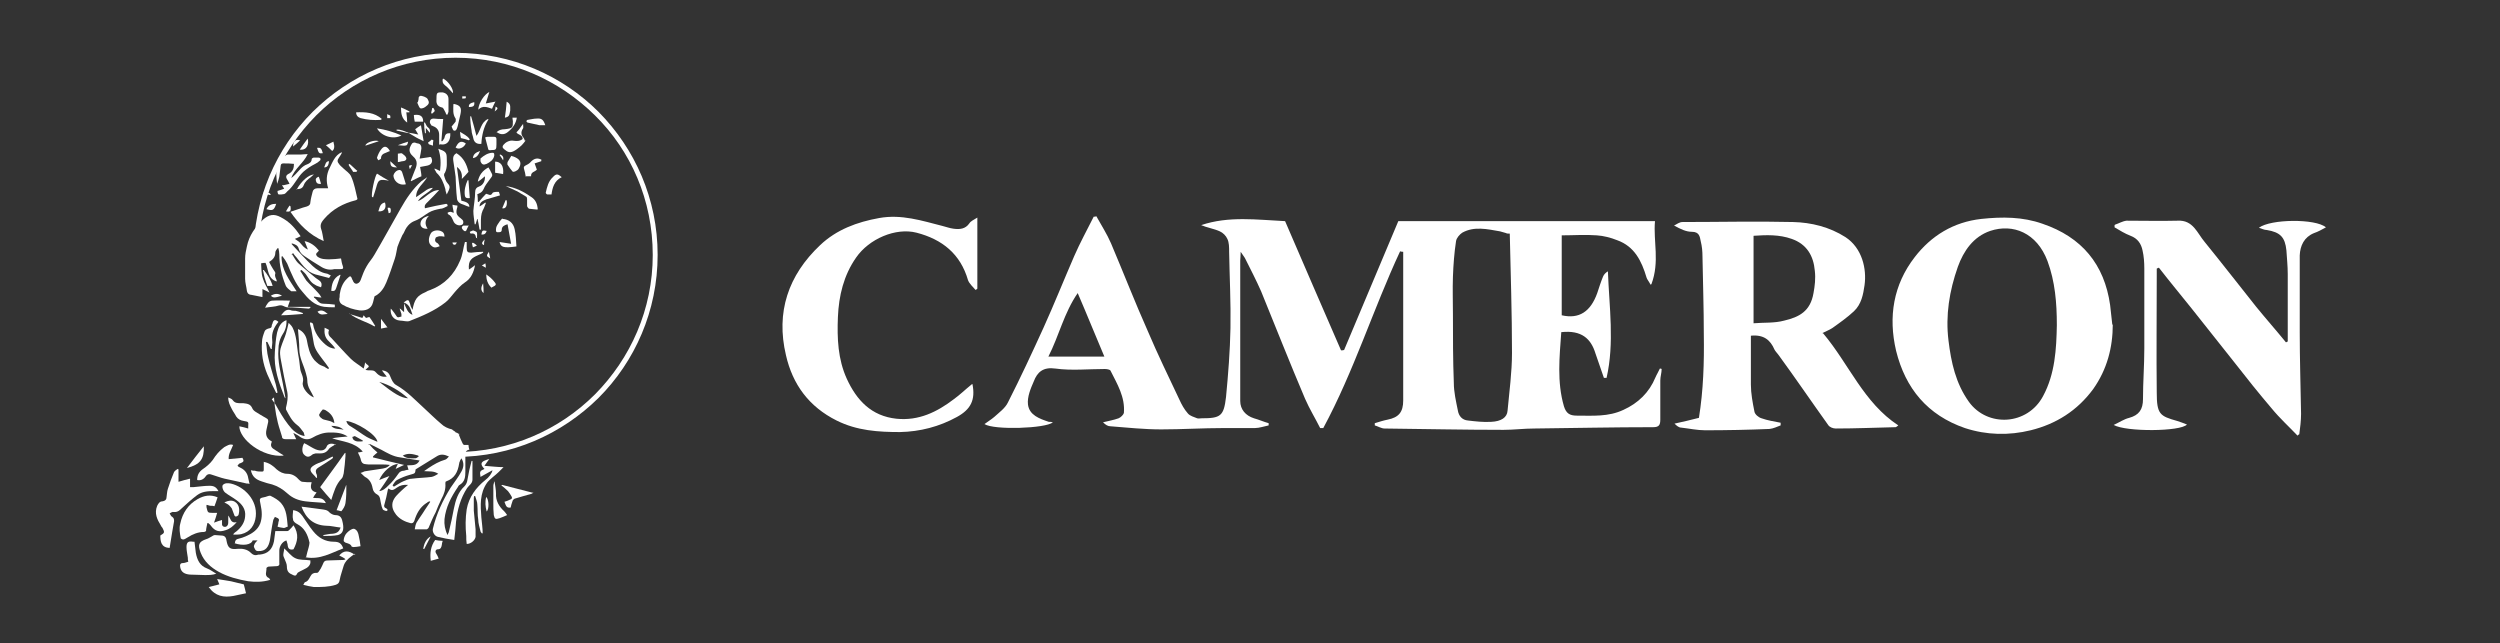 <?xml version="1.0" encoding="UTF-8"?>
<svg xmlns="http://www.w3.org/2000/svg" version="1.1" viewBox="0 0 563 144.8">
  <rect x="0" y="0" width="563" height="144.8" fill="#333333" stroke="none"/>
  <defs>
    <style>
      .cls-1 {
        fill: #fff;
      }
    </style>
  </defs>
  <!-- Generator: Adobe Illustrator 28.7.1, SVG Export Plug-In . SVG Version: 1.2.0 Build 142)  -->
  <g>
    <g id="Layer_1">
      <path class="cls-1" d="M371.7,64.1c-.4-.8-.8-1.2-.9-1.6-1.1-3.7-2.7-7-6.6-8.4-1.5-.6-3.1-1-4.6-1.1-2.6-.2-5.2,0-7.9,0v18c3.9.9,6.5-.8,8-5,.4-1.2.8-2.5,1.3-3.7.2-.5.6-.9,1.1-1.2.3,8.1,1.5,16.1-.3,24-.2,0-.4,0-.6,0-.6-1.8-1.3-3.7-1.9-5.5-1-3.3-3.1-5.3-7.7-4.8-.4,5.6-1,11.2.6,16.7.5,1.6,1.3,2.1,2.9,2.1,3.6,0,7.1.3,10.5-1.3,3.3-1.5,5.8-3.9,7.2-7.3.3-.7.7-1.3,1-2,.1,0,.3,0,.4.1,0,.9-.3,1.7-.3,2.6,0,2.9,0,5.9,0,8.8,0,1.2-.3,1.7-1.6,1.7-8.9,0-17.9.2-26.8.3-2.3,0-4.6.3-6.9.3-8.9,0-17.9-.2-26.8-.3-.7,0-1.5-.5-2.2-.7v-.5c1-.3,1.9-.6,2.9-.8,2.5-.5,3.5-1.7,3.5-4.3,0-3.9,0-7.9,0-11.8v-21.7c-.2,0-.4,0-.7-.1-6.1,13.1-10.4,27-17.3,39.8-.2,0-.4,0-.7,0-1.1-2.2-2.4-4.3-3.4-6.6-3.4-8-6.6-16.1-9.9-24.2-1.1-2.5-2.4-5-3.6-7.4-.2-.4-.5-.7-1-1.5,0,1-.1,1.5-.1,2,0,10.5,0,21.1,0,31.6,0,1.9,1.2,3.3,3.1,3.9,1.1.3,2.2.8,3.3,1.1,0,.2,0,.4,0,.5-1,.2-2.1.6-3.1.6-2.4,0-4.7,0-7.1,0-4.7,0-9.3.3-14,.3-3.8,0-7.6-.4-11.4-.7-.6,0-1.1-.3-1.7-.9,1.2-.3,2.4-.5,3.5-.9.5-.2,1.1-.8,1.2-1.2.3-3.6-1.5-6.5-3-9.5-.1-.3-.9-.4-1.3-.4-3.7,0-7.5.4-11.1-.1-2.8-.4-4.1.8-4.9,2.9-.7,1.6-1.5,3.5-1.3,5.2.3,2.4,2.6,3.2,4.7,3.9.3,0,.5,0,.9.1-1.5,1.4-13.3,1.8-15.4.4.8-.6,1.5-1,2.2-1.6,1.1-1,2.5-2,3.1-3.3,2.8-5.5,5.4-11.1,8-16.8,2.4-5.3,4.6-10.8,6.9-16.1,1.3-3,2.9-5.9,4.4-8.9.2,0,.4,0,.6-.1,1.1,2,2.4,4,3.3,6.1,2.8,6.6,5.4,13.3,8.3,19.8,2.2,5.2,4.7,10.3,7.1,15.4.5,1.1,1.1,2.2,1.9,3.1.5.6,1.4.8,2.1,1.1.3.1.7,0,1,0,4.3,0,5-.5,5.5-4.8.5-5.2.9-10.3,1-15.5.1-5.7-.2-11.5-.3-17.2,0-1,0-2.1-.4-2.9-.3-.7-1-1.4-1.7-1.7-1.3-.6-2.8-.8-4.2-1.4,6.2-2.1,12.6-1.2,18.9-.9,4.2,9.8,8.4,19.4,12.6,29.1.2,0,.5,0,.7-.1,4.1-9.7,8.1-19.3,12.2-29h57.8c-.4,4.6,1.1,9.1-.8,14.2M339.7,52.6c-.2,0-.4,0-.5-.1-.5-.1-.9-.3-1.4-.4-2.9-.5-5.8-1.2-8.5.3-.6.4-1.3,1.2-1.4,1.9-.4,2.6-.6,5.3-.7,8-.1,2.8,0,5.6,0,8.5,0,5.1,0,10.3.2,15.4,0,2.1.5,4.2.9,6.2.2,1.3,1,2.2,2.3,2.3,1.7.2,3.4.4,5.2.3,2.3-.1,3.6-1,3.7-2.5.4-4.3,1-8.7,1-13,0-9-.3-17.9-.5-26.9ZM236.2,80.3h12.5c-2-4.7-3.8-9.2-6-14.3-3.1,4.5-4.2,9.6-6.6,14.3Z"/>
      <path class="cls-1" d="M410.6,75.1c5.8,6.9,9.1,15.6,16.9,20.7-.4.3-.5.4-.6.4-4.5.1-9,.3-13.5.3-.6,0-1.4-.3-1.7-.8-3.8-5.3-7.4-10.6-11.2-15.8-.3-.4-.7-.8-.9-1.2-.9-2.1-2.4-3.4-5.3-3.1,0,3.6,0,7.3,0,11,0,2,.4,4.1.8,6.1.1.6.9,1.3,1.6,1.5,1.4.5,2.8.7,4.3,1,0,.2,0,.4,0,.6-.8.3-1.6.7-2.5.8-4.8.2-9.6.3-14.5.3-1.8,0-3.6-.4-5.4-.6-.5,0-1-.4-1.5-.9,1.8-.4,3.6-.8,5.5-1.3,1-6.2,1.2-12.5,1.1-18.8,0-5.8-.2-11.7-.3-17.5,0-1.2-.1-2.3-.4-3.5-.2-1-.3-2.1-2-2.1-1.3,0-2.5-.6-4-1.4.6-.3,1.2-.8,1.9-.8,8.3,0,16.6-.2,24.9,0,4.1.1,8.2,1.1,11.8,3.4,3.8,2.5,4.8,7.2,4.3,10.8-.3,2.1-.7,4.3-2.4,5.9-1.5,1.4-3.2,2.6-4.9,3.8-.6.4-1.4.7-2.2,1.1M394.9,72.8c2.4-.2,4.7,0,6.9-.6,3.4-.8,5.9-2.1,6.6-6.2.3-1.6.5-3.3.3-5-.3-3.4-1.8-6-5.2-7.2-2.8-1-5.7-.9-8.6-.7v19.7Z"/>
      <path class="cls-1" d="M475.8,73c0,5.3-1.3,10.2-4.4,14.6-3.6,4.9-8.4,7.9-14.1,9.3-4.9,1.2-9.9,1.1-14.8-.5-8.4-2.9-13.4-8.9-15.5-17.4-1.8-7.7-.6-14.9,4.2-21.1,3.7-4.8,8.7-7.9,15-8.6,4.7-.5,9.3-.5,13.8,1.1,8.8,3,13.9,9.1,15.2,18.3.2,1.5.3,3,.5,4.5M463.2,73.2c0-5-.4-9.8-2.1-14.4-2.4-6.4-7.8-8.5-12.9-6.8-3.8,1.3-6,4.5-7.3,8.1-1.9,5.4-2.8,10.9-2.1,16.6.6,4.9,1.6,9.6,4.6,13.8,4.2,5.8,13.2,5.3,16.7-1.3,2.7-5,3-10.6,3.1-16Z"/>
      <path class="cls-1" d="M476.3,50.6c.9-.3,1.7-.8,2.6-.9,3.8,0,7.7.1,11.5,0,3.5-.2,4.4,2.8,6.1,4.8,3.9,4.8,7.7,9.7,11.6,14.6,2.2,2.7,4.5,5.3,6.7,8,.1,0,.3-.2.4-.2,0-5.1,0-10.1,0-15.2,0-1.8-.2-3.6-.3-5.3-.3-3-1.4-4.1-4.4-4.6-.6,0-1.1-.3-1.8-.5,2.6-2,12.8-2.1,15.1-.1-.9.5-1.8,1-2.7,1.3-2.2.9-3.1,2.8-3.2,5,0,5.7,0,11.5,0,17.3,0,6.1.2,12.2.3,18.4,0,1.5-.2,3.1-.4,4.6-.1,0-.3.2-.4.3-1.9-2-4-3.9-5.8-6.1-2.9-3.4-5.7-6.9-8.5-10.5-3.2-4-6.4-8.1-9.6-12.1-2.4-3-4.9-6-7.3-9.1-.2,0-.3.1-.5.2v1.7c0,8.7-.1,17.5,0,26.2,0,4.9.7,5.3,4.6,6.4.7.2,1.4.5,2.2.8-1.4,1.6-13.7,1.7-16.5.1,1.3-.6,2.3-1.3,3.5-1.6,2.2-.6,3.1-1.9,3.1-4.2,0-3.8.3-7.6.3-11.4,0-6,0-12,0-18,0-1.4-.1-2.8-.4-4.1-.3-1.5-1.1-2.7-2.7-3.3-1.3-.5-2.4-1.2-3.6-1.9,0-.2,0-.3,0-.5"/>
      <path class="cls-1" d="M219,86.5c.7,3.6-.4,5.7-3.5,7.4-4,2.2-8.3,3.3-12.8,3.4-4.9,0-9.7-.3-14.3-2.6-6.2-3.1-9.9-8.1-11.4-14.7-2.3-9.7.5-18,7.7-24.8,3.7-3.5,8.3-5.2,13.3-6.1,5-.9,9.6.6,14.3,1.8.8.2,1.6.5,2.4.6,1.4.2,2.7.1,3.6-1.2.3-.5,1-.8,1.8-1.3v16c-.1.1-.2.2-.4.3-.6-.7-1.4-1.4-1.7-2.2-1.7-5.9-5.8-9.2-11.6-10.7-4.7-1.2-10.7,1.4-13.6,5.6-2.8,4-3.9,8.6-4.1,13.4-.2,4.8,0,9.5,2,13.9,2.2,4.8,5.5,8.4,11.2,9,5,.5,9.1-1.5,12.9-4.4,1.4-1,2.6-2.2,4.1-3.4"/>
      <path class="cls-1" d="M61.7,89.5c.2,2.7.6,5.1,1.4,7.5.1.4.3.9.4,1.3,0,.5.4.6.8.6.7,0,1.5,0,2.4,0-.3-.6-.4-.9-.6-1.3,0,0,0,0,0-.1.5.3,1,.5,1.5.9.9.6,1.8.7,2.7.2,1.2-.7,2.5-1.2,3.9-1.2,1.4,0,2.7,0,4.1.9-1.2.1-2.4.2-3.5.4,2.3.8,5,.8,6.9,3-.5.1-.8.2-1.1.2.3.6.6,1.2.7,1.8.3,1,1.1.8,1.7.9,1,0,2,0,3,0,.6,0,1.1,0,1.8.1-.6.7-1.4.8-2.1.9-1.1.2-2.2.3-3.3.5-.4,0-.7.3-1.2.4.4.3.7.7,1,.9,1,.5,1.5,1.4,1.7,2.5.1.7.5,1.2,1.1,1.5.7.4.6,1.3.8,2,.1.5.2.9.4,1.3.1.2.5.3.8.4,0,0,.3-.2.3-.2,0-.1-.1-.3-.3-.4-.5-.2-.6-.5-.4-1,.3-1,.5-2,.7-3,0-.1,0-.2.2-.5.8.7,1.3.2,1.9-.2.7-.5,1.5-.7,2.5-.6-.6.5-1.1.9-1.5,1.3-.8.8-1.7,1.5-2,2.7-.2,1.1.2,1.9.8,2.7.8,1,2,1.6,3.2,1.9.4.1.7,0,.9-.5.5-1.6,1.2-3,2.7-4,.1,0,.3-.2.4-.3.1,0,.2,0,.3-.1,0,0,.1,0,.2.1-.4.6-.8,1.2-1.2,1.8-.6,1-1.3,1.9-1.9,2.9-.2.4-.3.9-.4,1.5.9,0,1.8,0,2.7,0,.1,0,.3-.2.4-.3.5-1.2,1-2.4,1.6-3.5.4-1,.8-2,1.3-3,.6-1.1,1-2.2.9-3.5,0-.2,0-.5.2-.5,1.9-.7,2.6-2.1,2.9-4,0-.2.1-.4.2-.6,0-.2.2-.3.3-.6.7,1.1.5,2.1,0,3-.7,1.3-1.6,2.4-2.4,3.6-1.8,2.9-3.2,5.9-4,9.2-.2.7.3,1.7,1.1,1.9,1.2.3,2.4.5,3.7.7.2-1.5.3-2.8.4-4.1.3-2.7,1-5.3,2.5-7.6.4-.6,1.2-1,1.2-1.9,0-1.3,0-2.6,0-3.8,0-.1,0-.3,0-.4,0,0-.1,0-.2,0-.2.7-.3,1.3-.5,2-.2.9-.3,1.7-.5,2.6-.1.4-.3.8-.6,1.1-1.5,1.4-2,3.2-2.4,5.1-.3,1.7-.7,3.4-1.1,5.1,0,.2-.2.4-.3.8-.6-1.2-.8-2.4-.7-3.6.3-2.7,1.5-5,3-7.2.1-.2.2-.4.4-.5,1.2-.7,1.3-1.8,1.3-3,0-1.3,0-2.6,0-3.8,0-.5.1-.9.7-1.1,0,0,.1,0,.2,0,0,0,0,0,0,0-.1-.4-.2-.7-.2-1.1-.3,0-.7,0-1,0-.1,0-.2-.2-.3-.3-.3-.6-.6-1.3-.9-2.1.7,0-.5-.3,0,0,0-.1-.2-.2-.3-.3-.9-.3,0,0-.8-.5-.1,0-.3-.2-.4-.3-.9-.2-1.8-.6-2.5-1.3-1.2-1-2.4-2.2-3.6-3.3-2.1-1.9-4-4-6.5-5.4-.7-.4-1-1.2-1.3-1.9-.3-.8-.8-1.3-1.9-1.4.4.6.8,1,1.1,1.4-1,.2-1.8-.2-2.4-.9-.4-.5-.8-.5-1.4-.5-.3,0-.6,0-1-.1.1-.1.3-.3.4-.4.5-.3.4-.5,0-.8-.2-.1-.3-.3-.5-.5,0,.5-.2.9-.3,1.4-1-.8-2.1-1.4-2.9-2.2-1.5-1.5-2.9-3.1-4.3-4.6,0,0-.2-.2-.2-.2q-.8-.7-.4-1.7c-.3-.2-.6-.3-1-.5-.1,1.2,0,2.2,1,3.1.5.5,1,1,1.4,1.6-.9,0-1.6-.4-2.2-.9-1.4-1.2-2.5-2.7-2.8-4.6,0-.2-.3-.3-.5-.4,0,0-.1,0-.2.1,0,.5.2,1,.3,1.4.2,1.1.4,2.2.6,3.4.3,1.4,1.2,2.4,2,3.5.5.6.9,1.2,1.4,1.9,0,0-.1.1-.2.2-.3-.2-.6-.3-.8-.5-.4-.2-.9-.3-1.3-.6-.4-.3-.7-.6-1-.9-1.1-1.3-1.4-2.9-1.7-4.5-.2-1-.8-2-2-2.5.1,1.6.3,3,.3,4.5,0,2,1,3.6,1.5,5.5.1.5.3,1,.3,1.5,0,.8.2,1.5.6,2.2.3.5.6,1.1.9,1.7-1.2-.4-2.8-2.2-2.5-3.4.3-1.2-.5-2.1-.6-3.1-.1-1.2-.3-2.4-.5-3.5-.3-1.9-.3-3.9-1.2-5.7-.2-.4-.5-.7-.9-1.1-.2.9-.4,1.7-.6,2.4-.3,1-.8,2-1.1,3-.4,1.1-.2,2.2,0,3.2.4,2.3.9,4.7,1.4,7,.2,1.2,0,2.3-.3,3.5,0,.1,0,.3,0,.4.7,1.3,1.3,2.6,2.5,3.5.6.4,1,1.1,1.5,1.7.1.2.1.5.2.8-1.7-.3-2.8-1.4-3.7-2.6-1.1-1.4-2-3-2.9-4.6-.2-.3-.5-.7-.8-1.1M91.9,89.7c-1.6-.1-3.1-1-6.5-3.7,2.4.7,4.6,2,6.5,3.7ZM94.3,102.8c-.2.1-.5.4-.7.4-.9,0-1.9.2-2.9-.6,1.3-.7,2.4-.3,3.5,0,0,0,0,.1.1.2ZM88.4,109.3c.3-.4.6-1,1-1.2.9-.5,1.9-.9,3-1.2,1-.3,1.1-.2,1.2-1.2,1.6-1,3.1-1.9,4.7-2.9.9-.6,1.7-.5,2.8,0-.3.3-.5.6-.8.7-1.4.4-2.6,1.1-3.8,1.9-.3.2-.7.5-1,.7,1.1.1,2.2-.1,3.2.6-.5.3-1,.6-1.5.7-1.5.2-2.9.2-4.4.4-.7,0-1.3.3-2,.6-.7.3-1.4.8-2.1,1.2,0,0-.2-.2-.3-.3ZM82.9,100.2c0,0,0-.1.1-.2.2,0,.4,0,.5.1.8.4,1.6.8,2.4,1.2,1.3.7,2.6,1.5,4.2,1.7,1.4.2,2.9.5,4.4.7-.7,1.3-1.8,1-2.8,1.1.1.3.2.6.3,1-.4,0-.7.1-1,.2-.5,0-1,.2-1.3.7-.7,1-1.4,1.9-2.3,2.7-.5.5-1.1,1.1-2,1.2.8-1.1,1.5-2.2,2.3-3.4-.9.3-1.5.6-2.3.9.8-1.9,2.8-3.6,4.2-3.6-.2.4-.4.8-.5,1.1.7-.3,1.4-.7,1.9-.9-2.2-.5-4.6-1.1-7-1.7,0,0,0-.1,0-.2.3-.3.6-.6,1-.9-.3-.3-.7-.6-1-.9-.3-.3-.6-.7-.9-1ZM79.3,98.4c.2,0,.5-.2.6-.2.6.3,1.2.7,1.8,1,0,0,0,.2-.1.2-.7,0-1.5.2-2.1-.5-.1-.2-.1-.4-.2-.6ZM78,94.8c2.1.2,6.8,3,7,4.7-.9-.4-1.7-.7-2.4-1.1-1.2-.7-2.3-1.6-3.5-2.3-.6-.3-1-.7-1.1-1.3ZM74.6,95.9c1.1,0,2,.2,2.8.9-.9-.3-2.1,0-2.8-.9ZM71.9,93.3c.2-.4.5-.8.8-1.1.1,0,.6.1.8.3,1,.6,1.7,1.5,1.8,2.8-.4-.2-.7-.4-1.1-.5-.4-.1-.8-.2-1.2-.3-.5-.1-1.3-.8-1.1-1.2Z"/>
      <path class="cls-1" d="M65.8,57.3c.4.6.8,1.4,1.3,1.9,1.3,1.2,2.6,2.2,4,3.4.6.5,1.7.8,1.2,2.1-.5-.2-1-.3-1.4-.6-1-.5-1.4-1.5-2-2.3-.3-.4-.7-.7-1-1,0,0-.2.1-.3.2.5.7.9,1.5,1.4,2.2.8.9,1.8,1.8,2.6,2.7.3.3.5.6.8,1.1-.7,0-1.2-.2-1.7-.2,0,0,0,.1,0,.2.7.4,1,1.4,2.1,1.4.9,0,1.7.1,2.6.2v.6c-.8,0-1.6,0-2.4-.1-2.2-.3-3.6-1.8-4.9-3.4-1.6-1.8-2.5-4.1-3.4-6.3-.3-.6-.7-1.2-1.1-1.7,0,0-.1,0-.2.1,0,3,1.8,5.3,3.4,7.8-.5,0-1,0-1.2,0-.5-.4-1.1-.8-1.3-1.4-.9-2.2-1.4-4.5-1.4-6.9,0-.5-.1-.9-.2-1.4h-.2c-.2.3-.5.6-.5,1,0,1-.6,1.6-1.4,2.1.3.6.6,1.1.9,1.6.2.3.6.8.5,1-.2.6.1,1,.3,1.5,0,0,0,.2,0,.3-2.1-.7-1.8-2.7-2.5-4.2-.3,0-.6,0-1,.1.1,1.1,0,2.3.4,3.4.3,1.1,1,2.1,1.5,3.2-.5-.3-1-.5-1.6-.8v1.8c-.8-.2-1.7-.3-2.5-.5-.5,0-.9-.3-1-.9-.1-.9-.4-1.8-.4-2.7,0-1.5,0-3,0-4.6,0-.9.2-1.8.4-2.7.5-2.5,1.9-4.4,3.7-6.1,1.3-1.1,2.4-1.3,3.9-.5,2,1,3.3,2.5,4.5,4.3-.4.2-.8.4-1.3.6.4.3.8.5,1.1.8.3.3.5.6.8.9.3.3.6.5,1,.7,0,0,0,0,0-.1-.2-.6-.5-1.2-.7-1.8,1.4.3,2.4,1.1,3.2,2.1,0,.1-.2.3-.3.4-.5.4-.3.7,0,1,.8.6,1.8.6,2.7.6.9,0,1.7-.1,2.6-.2.1.6.2,1.2.4,1.7.2.6,0,.7-.5.7-.5,0-.9,0-1.4,0-1.1.3-2.2,0-3.1-.6-1.2-.7-2.4-1.5-3.6-2.3-.6-.4-1.1-.9-1.3-1.6-.2-.9-.9-1.1-1.6-1.3,0,.1,0,.2,0,.2,1.6,1.7,3.1,3.4,4.7,4.9.9.8,1.9,1.5,3.1,1.7.3,0,.6.3,1,.4-.2.3-.3.5-.4.6-.8-.2-1.6-.4-2.3-.6-1-.2-2-.6-2.7-1.3-.9-.8-1.6-1.8-2.3-2.7-.3-.3-.6-.7-.8-1-.1.1-.2.2-.4.3"/>
      <path class="cls-1" d="M100.5,45.9c-1.6.3-3.2.6-4.8,1-.2-.7.2-1,.6-1.4.9-.9,1.8-1.8,2.6-2.7-2,0-3.1,1.9-4.8,2.5.8-1.3,2.4-1.8,3.4-3-.6,0-1.3.3-1.9.8-.6.4-1.2.8-1.9,1.3,0-2.1,1.7-3,2.5-4.5-.4.3-.9.6-1.3.9-2,1.8-3.4,3.9-4.7,6.2-2,3.5-3.9,7-5.9,10.4-.5.9-1.2,1.6-1.7,2.5-.6,1-1,2.1-1.4,3.2-.2.5-.5.7-.9.8-.5,0-.6-.3-.8-.6,0,0,0-.2-.1-.2-.4-1.1-.5-1.1-1.3-.3-1,1-1.4,2.2-1.6,3.5,0,.3,0,.7-.1,1,0,.6.2,1,.7,1.3,1.2.7,2.5,1.1,3.9,1.3,1.2.1,2.6-.2,3-1.8.1-.4.2-.8.3-1.2,0-.1.1-.3.3-.3,1.2-.7,1.9-1.8,2.4-3,.7-1.7,1.3-3.5,1.9-5.3.3-.9.4-1.8.6-2.7.3-.8.6-1.6,1-2.4.1-.3.3-.5.4-.7.5-1.2,1.2-2.3,2.6-2.8,1.1-.4,2-1.2,3-1.8.8-.5,1.7-.7,2.7-.9.6,0,1.1-.4,1.6-.6,0-.1,0-.3-.1-.4"/>
      <path class="cls-1" d="M60.9,130.7c-.1-.2-.2-.4-.3-.5-1.2-.5-.5-1.5-.6-2.3,0,0,.3-.3.5-.3.6,0,1.2-.1,1.8-.1.4,0,.7-.2.6-.7,0-.9,0-1.9,0-2.8,0-.9.6-2,1.6-2.3.1.4.3.8.3,1.2.1.7.5,1,1.3.8.9-1.7,1.3-3.4,0-5.4-.3.4-.6.7-.9,1-.1.1-.3.3-.5.3-.9,0-1.8,0-2.7,0-.1.8-.2,1.5-.3,2.3-.4,1.9-1.4,2.8-3.2,3-.1,0-.2,0-.3,0-.6.2-1.1.2-1.7-.4-.8-.8-1.9-1-3-.9-1.7.2-2.2-.2-2.5-1.9-.1-.8-.5-1.1-1.2-1.1-.5,0-.9-.1-1.4-.1-.3,0-.5.2-.7.3-.4.2-.8.5-1.2.6-1.8.6-2,1.3-1.3,3.1.8,2,2.3,3.3,4.1,4.3,2,1.1,4.3,1.7,6.6,2.1,1.6.2,3.2.2,4.9-.3"/>
      <path class="cls-1" d="M76.9,34.3c-1.5.7-2,2.2-2.7,3.6-.7,1.4-.8,2.9-.3,4.5-.9,0-1.7,0-2.4,0-.6,0-1,.3-1.1.8-.2.8-.4,1.5-.5,2.3,0,.5-.2.8-.8,1-1.2.3-2.4.8-3.7,1.2,2,2.9,4.3,5.2,7.5,6.6-.2-1-.3-2-.6-2.8-.3-1,.2-1.6.7-2.2,1.9-2.2,4.3-3.5,7.1-4.2.1,0,.4-.2.4-.3-.4-1.7-.7-3.4-1.4-5-.3-.8-1.2-1.3-1.8-1.9-.3-.3-.7-.6-.9-.9-.5-.6-.5-.9,0-1.6.2-.3.4-.6.6-1,0,0-.1-.1-.2-.2"/>
      <path class="cls-1" d="M107,59.7c-.5.4-.9.7-1.4,1-.2-2.1.6-2.6,2.2-3.3.3-.1.7-.3,1-.5,0,0,0-.1,0-.2-.9,0-1.8.1-2.7.2-.8,0-1-.2-1-1.1,0-.4,0-.8,0-1.3h-.4c-.4,1.4-.5,2.9-1.1,4.2-1.3,3.1-3.5,5.4-6.7,6.6-.4.1-.8.3-1.1.5-1.9.8-2.5,1.7-2.9,4-.1-.3-.3-.5-.4-.8-.1-.4-.2-.8-.4-1.2,0-.1-.2-.2-.3-.2-.3,0-.5.3-.9.5,1.5.5,1.6,1.8,2,2.8-1.1-.4-1.4-1.5-1.9-2.6v2c-.4-.3-.6-.6-.9-.8,0,0,0,0-.1,0,.1.4.3.8.4,1.2,0,.2,0,.6,0,.6-.4,0-.8.4-1.1-.1-.3-.5-.7-1-1.1-1.5,0,0-.1-.1-.2-.2-.2,1.5.7,2.6,2.1,2.7.7,0,1.5.3,2.1.1,2.8-1.1,5.7-2.3,8.1-4.2.8-.6,1.4-1.5,2.1-2.3.7-.8,1.4-1.6,2.3-2.2,1.4-.9,2-2.3,2.3-4"/>
      <path class="cls-1" d="M36.1,120.5c0,1.5.2,2.8,2.1,2.9.2-1.2.4-2.5.6-3.7.1-.8.3-1.5.4-2.3,0-.4,0-.7-.4-1-.3-.1-.4-.5-.6-.8.3-.1.6-.4.9-.3.9.1,1.4-.4,1.9-.9,1.1-1,2.2-2,3.4-2.9,1.1-.8,2.3-.9,3.7-.9.3,0,.7,0,1.1,0-.5-.9-1-1.2-2-1.2-1.2,0-2.4.2-3.6.3-.2,0-.4,0-.8,0v-1.9c-.8.2-1.7.4-2.6.7v-2.8c0,0-.1,0-.2-.1-.3.2-.6.4-.8.7-.5,1.2-1,2.5-1.4,3.8-.2.6-.2,1.3-.3,1.9,0,.5-.3.8-.9.9-.6,0-.9.4-1.2,1-.7,1.7,0,3.1.8,4.4.1.2.2.4.4.6.5,1,.5,1.1-.5,1.7"/>
      <path class="cls-1" d="M50,117.1c-.6.2-1.1.3-1.8.6.3-.8.5-1.5.7-2.2-.3,0-.7,0-1,0-1.2,0-1.1-.1-1.4-1.3,0-.1,0-.3,0-.5.3,0,.6.2.9.2.3,0,.6,0,.9.1.2-.6.5-1.3.7-2-1.6-.7-3.1-.4-4.5.4-2.1,1.2-3.4,3.1-3.9,5.5-.3,1.1-.1,2.2.1,3.3,0,.1.4.3.5.3.4,0,.7-.3,1.1-.5,1.1-.7,2.3-1.2,3.6-1.2.2,0,.3-.1.5-.2,0-.6.2-1.2.3-1.8,0,0,.1,0,.2,0,.2.2.4.3.6.6.9,1.2,1.8,1.5,3.3,1,1-.3,1.7-.9,2.5-1.8-1.4.3-1.3-.8-1.9-1.5,0,.5,0,1.1,0,1.6,0,.7-.5,1.1-1,.9-.2,0-.4-.3-.4-.5,0-.3,0-.7,0-1"/>
      <path class="cls-1" d="M52.7,122.3c2,.7,3.9.4,4.2-.6h1.1c-.3.3-.5.5-.6.7-.1.2-.3.6-.2.8.2.4.3.9.9.9,1.8.1,2.4-1,2.7-2.5.2-1.4.4-2.9.7-4.3,0-.3.3-.6.4-.9,1.1.4,1,.6.8,1.2,0,.3-.2,1-.2,1,.5.2.9.2,1.4.3.3,0,.5-.2.9-.3-.2-1.9-.2-3.8-1.5-5.3-.6-.7-1.5-1.2-2.3-1.6-.3-.2-.8.1-1.2.2-1.5.3-1.4.3-1.1,1.8.3,1.4.4,2.8-.1,4.2-.6,1.5-1.9,2.3-3.3,2.9-.5.2-1,.4-1.5.5-.6.1-.9.4-.9,1.1"/>
      <path class="cls-1" d="M61.2,99.4q-1.6-.8-1.2-2.6c.1-.6.3-1.2.4-1.8,0-.4,0-.6-.4-.8-.9-.5-1.7-1-2.5-1.5-.3-.2-.6-.5-.7-.8-.4-.9-1.1-1-2-1.1-.2,0-.4,0-.5,0-.8,0-1.4,0-1.9-.7-.2-.3-.6-.4-1-.6,0,1.1.4,1.8.8,2.6.3.6.7,1.1,1,1.7.4.6,1,.9,1.7,1,1,.2,1.1.1,1,1.2,0,.1,0,.2,0,.5-.7-.2-1.4-.4-2-.5,0,2.9,5.2,7.1,10,6.6-.2-.2-.4-.3-.6-.4-.6-.4-1.1-.7-1.7-1.1-.6-.4-.7-.9-.4-1.6"/>
      <path class="cls-1" d="M59.4,104c0,.6,0,1.2,0,1.7,0,.4-.1.5-.4.5-.5,0-1.1,0-1.6-.2-.3,0-.5,0-.9-.1.3,1.5,1.2,2.1,2.4,2.5.8.3,1.6.5,2.4.7,1.3.4,2.4,1.1,3.4,2,1.2,1.1,2.5,1.6,4.1,1.8,1.5.2,3,.2,4.6.4-.7-1.5-1.9-1-2.9-1.2.2-.4.5-.8.8-1.2-1.3-.3-1.5-1.1-1.1-2.3-.7,0-1.4,0-2.1-.1-.2,0-.5-.2-.7-.4-.7-.8-1.5-1.4-2.7-1.4-.9,0-1.7-.4-2.4-1-.8-.8-1.7-1.5-3-1.7"/>
      <path class="cls-1" d="M56.2,109c-.1-.6-.3-1.2-.4-1.8-.3-1-1-1.6-1.9-2-.1,0-.3-.2-.4-.3,0-.1.2-.3.3-.4.1-.1.2-.2.4-.2.7-.3.8-.5.4-1.2-1,.1-2,.2-3.1.3-.1-1.2.6-2.1,1-3.2-.8-.3-1.4.2-2,.5-1.1.8-1.9,1.8-2.6,2.9-.6.8-1.4,1.5-2.3,2.1-.8.6-1.2,1.3-1.2,2.4.8.2,1.5-.2,1.9-.8.4-.6.9-.6,1.4-.4,1,.3,2,.7,2.9.9,1.7.4,3.4.7,5,1.1,0,0,.2,0,.3,0"/>
      <path class="cls-1" d="M80,125c-1.6-1.2-2.7-1-3.6.1.4.2.8.4,1.1.6.1,0,.2.2.3.3-.2,0-.3.1-.4.1-1.1,0-2.1.1-3.2.1-1.1,0-1.2.1-1.6,1.1-.2.5-.5,1-.8,1.4-.1.2-.4.4-.6.3-.6,0-1,.2-1.3.8-.3.5-.5,1.1-1.2,1.3-.1,0-.2.3-.4.6.8.2,1.6.4,2.4.5,1.7,0,3.3,0,4.9-.5.6-.2.8-.5.9-1.1.2-1.1.6-2.1.9-3.2.3-.9.9-1.5,1.7-2.1.3-.2.5-.4.8-.6"/>
      <path class="cls-1" d="M110.2,103.4c-.3,0-.7.2-1,.3-1,.4-1,1-.1,1.9-.3.2-.8.3-.9.6-.2.3,0,.7,0,1.2.9-.5,1.8-1,2.7-1.5-.1.7-.8,1.6-1.6,2.2-2.1,1.7-3.7,3.8-4.2,6.6-.3,2-.3,4-.1,6,0,.6,0,1.2.1,1.8,1,0,1.9-.9,2-1.6,0-.6,0-1.1,0-1.7-.1-1.4-.3-2.8-.4-4.2,0-.9,0-1.8,0-2.7,0-.2,0-.4.1-.6,0,0,.1,0,.2,0,.2.7.5,1.3.5,2,.1,1.1,0,2.2.2,3.3,0,.9.3,1.7.5,2.6,0,.2.2.3.3.5,0,0,.2,0,.2,0,0-1.2-.2-2.4-.3-3.6-.2-2.7-.4-5.4,1.3-7.8.7-.9,1.8-1.6,2.6-2.4.4-.4.8-.8,1.1-1.1-1.4,0-2.8-.2-4.3-.3.4-.6.7-1,1-1.4h0Z"/>
      <path class="cls-1" d="M68.8,125.5c3.3.6,5.8-1,8.5-2-.4-1.1-.9-1.5-2.1-1.5-2,0-3.5-.9-4.7-2.4-.9-1.1-1.6-2.3-2.4-3.4-.5-.7-1.1-1.2-2.1-1.3,0,.7-.2,1.4,0,2.1,0,.4.5.8.9,1,1.7.9,2.4,2.4,2.8,4.2,0,.3-.1.7-.2,1.1-.2.7-.4,1.4-.6,2.3"/>
      <path class="cls-1" d="M52.7,120.4c.5,0,1.1,0,1.6-.1,2.1-.5,3.1-2.1,3.3-4,.4-3.7-2.6-6.7-5.6-7.4-.6-.1-1.3-.2-1.8.3-.3.3,0,1.4.6,1.8.8.6,1.6,1,2.4,1.6,1.3.9,2.2,2.1,2,3.7-.1,1.4-.9,2.5-2,3.4-.2.1-.4.3-.6.5,0,0,0,.2,0,.3"/>
      <path class="cls-1" d="M64.1,35.4c-.1-.3-.2-.6-.4-.9,0,0-.1,0-.2,0-.2.6-.3,1.2-.5,1.8-.7,0-.8.4-.8,1,0,1.4,0,2.7.2,4.1.2-.5.4-1.1.5-1.6.1-.8.2-1.6.3-2.4,0-.4.2-.6.6-.6.8,0,1.6,0,2.4.1,0,.9-.2,1.8-1.3,2.3-.4.2-.6.6-.3,1.1.2.3.4.7.6,1.1-.4.1-.9.2-1.3.3,0,0-.2,0-.4,0,.2.3.3.5.5.8-.5.2-.9.3-1.5.5,0,.2,0,.7.3.8.4,0,.8,0,1.2-.1.3-.1.5-.4.7-.6,1.5-1.2,2.2-3.1,3.6-4.4.8-.7,1.7-1.3,2.7-1.8.4-.2.7-.4,1-.7.1,0,.2-.3.2-.4,0-.1-.2-.3-.4-.3-.4,0-.8,0-1.2,0-.1,0-.4.2-.4.3,0,.7-.5,1-1,1.2-1.2.4-1.8,1.4-2.6,2.2-.3.3-.6.6-1,.9.7-2.1,2.8-3.4,3.7-5.4-.6,0-1,.1-1.5.1-1,0-2,0-3,0-.3,0-.5.3-.8.4"/>
      <path class="cls-1" d="M76.7,118.8c-.3.9-.8,1.3-1.8,1.4-.7,0-1.4.2-2.1.3,0,0,0,.2.1.2,1.1,0,2.2,0,3.2-.2,1.1-.3,1.4-1.2,1.1-2.7-.2-1-.4-1.8-1.7-1.8-.4,0-1-.3-1.3-.6-.5-.6-1.1-.6-1.7-.7-1.5-.2-3.1-.4-4.6-.6,1,2.7,2.8,4.2,5.6,4.3,1.1,0,2.1.3,3.2.4"/>
      <path class="cls-1" d="M43.9,122c-.2,0-.3,0-.4,0-1.1-.2-1.5.1-1.5,1.2,0,.8.2,1.6.3,2.4,0,.3,0,.6.1.9-.4.1-.8.3-1.2.3-.7,0-.7.5-.6,1,.2,1,.9,1.5,2.2,1.6,1.1,0,2.2.1,3.3.1s1.7,0,2.6-.3c-.7-.4-1.3-.9-2.1-1.2-1.6-.6-2.2-1.9-2.5-3.5-.1-.8-.2-1.6-.3-2.5"/>
      <path class="cls-1" d="M107.8,40.8c.5-.3.9-.7,1.4-1.1.1,1-.4,2-1.3,2.3-.6.2-.9.6-.9,1.3,0,1.4-.3,2.8-.4,4.2,0,1,.2,2,.3,3,0,0,.1,0,.2,0,.1-.4.3-.8.4-1.4.2,1,.4,1.8.5,2.6.1,0,.2,0,.3,0,0-.5,0-1.1,0-1.6,0-.9,0-1.8.4-2.7.3-.5.5-1.1.7-1.6,0,0,0-.1-.1-.2-.4.3-.8.6-1.3.9,0-1,.8-1.3,1.5-1.6,1-.3,2-.6,3.1-.9-.1-.3-.2-.8-.3-.8-.5,0-1.3,0-1.4.3-.4.7-.8.3-1.2.2-.1,0-.2,0-.2-.1-.6.6-1.2,1.3-1.7,1.9,0,0-.1,0-.2-.1,0-.5,0-1.1-.1-1.7.1,0,.2,0,.3-.1.5-.2.8-.4,1.1-1,.3-.8.9-1.5,1.4-2.2.7-.9.7-.9.2-1.8-.1-.3-.3-.5-.5-.9-1.3.7-2.1,1.7-2.4,3.2"/>
      <path class="cls-1" d="M77.6,102.1c-1.8,2.6-3.7,5.1-5.5,7.6.9,1.1,1.7,2,2.5,2.9.6-1.8,1-3.5,2.4-4.9.2-.2.3-.7.4-1.1.2-1.3.3-2.6.4-3.9,0-.2,0-.4,0-.7,0,0,0,0-.1,0"/>
      <path class="cls-1" d="M54.9,131.6c-1-.2-1.9-.5-2.9-.7-1-.2-2-.3-3.1-.5.2.5.4.9.5,1.2-.8.2-1.6.4-2.4.6,1.5,2.1,3.4,2.4,5.6,2,.9-.2,1.8-.4,2.8-.6-.2-.7-.3-1.4-.5-2"/>
      <path class="cls-1" d="M62.6,72.4c-.6-.5-1-.4-1.2.3,0,.2-.2.4-.2.6,0,.6-.4.6-.8.7-.3.1-.7.3-.8.6-.3.8-.6,1.6-.6,2.4-.2,2.5.2,4.9,1.2,7.3.6,1.4,1.3,2.8,2,4.2.1,0,.2,0,.3-.1-.2-.8-.3-1.7-.6-2.5-.5-1.8-1.1-3.6-1.5-5.4-.3-1.1-.3-2.3-.5-3.5,0,0,.2,0,.3,0,.3.5.5,1.1.8,1.6,0,0,.2,0,.2,0,0-.7.2-1.3.1-2-.2-1.6.4-2.9,1.4-4.1"/>
      <path class="cls-1" d="M94.5,35.7c.2-.9.3-1.6.4-2.3,0-.6-.2-1-.8-1.1-.3,0-.5-.2-.8-.2-.2,0-.4.1-.5.2-.8,1.2-.8,2,.2,2.9,1.2,1,.9,2.1.4,3.2-.3.8-.6,1.5-.9,2.3,0,0,0,0,.1.1.8-.4,1.5-.8,2.3-1.1,0-.7-.2-1.4-.3-2.1.6-.1,1.1-.2,1.6-.3.9-.2,1.3-.8,1-1.6-.1-.4-.3-.4-.6-.3-.7.1-1.3.2-2,.3"/>
      <path class="cls-1" d="M69.9,126.2c-1.2-.2-2.4,0-3.4-.5-.9-.4-1.6-1.4-2.5-2.2,0,.5-.2,1-.2,1.5,0,.3.2.6.3.9.2.5.5,1.1.5,1.6,0,1.3.5,1.6,1.4,2,.4.2.7.2.9-.3.1-.3.5-.4.8-.6.9-.5,1.9-.7,2.2-1.8,0-.2,0-.4,0-.5"/>
      <path class="cls-1" d="M104,40.3c.5-.5,1-1,1.5-1.6-.4-1.7-1.1-3.2-2.7-4.2-1.1.6-.7,1.6-.6,2.5.1.9.3,1.8.4,2.8.1,1.6.1,3.2.3,4.8,0,.8.7,1.3,1.5,1.5.5.2.9.4,1.3.5,0-.7-.4-1.1-1.8-1.4-.3-2.5-.7-5-1-7.6,1.1.8,1.2,1.8,1.1,2.8"/>
      <path class="cls-1" d="M64.5,72.1c-1.4.5-1.8,1.7-2.1,2.8-.3,1.4-.4,2.9-.5,4.3-.3,3.7.9,7,2.2,10.3,0,0,0,0,.2.2-.2-1.2-.4-2.2-.6-3.3-.5-2.5-1.2-5.1-1-7.7,0-1.2.3-2.4,1-3.5.6-.9.9-2,.8-3.2"/>
      <path class="cls-1" d="M113.1,49.2c-.4.4-.7.8-1,1.3-.2.3-.4.7-.4,1.1,0,.3-.1.7.4.7.5,0,.9,0,.9-.6,0-.7.6-1,1.3-1.2.3,1.5.5,2.9.8,4.4-.9-.1-1.7-.3-2.6-.4.3,1.2.9,1.4,3.8,1-.1-1.3-.1-2.6-.4-3.9-.3-1.4-1.3-2.2-2.7-2.3"/>
      <path class="cls-1" d="M97.8,38c.2.3.3.6.5.9,1.1,1,1.6,2.3,2,3.7,0,.4.2.8.3,1.2.1-.2.2-.4.3-.6.3-.6.6-1.2,0-1.8-.5-.5-.7-1.2-.9-1.9,0-.2,0-.4.2-.6.6-1.2.4-2.4.4-3.6,0-1.3-1-1.4-1.9-1.8.6,1.7.6,3.3.4,5-.4-.2-.7-.3-1.1-.5h-.1Z"/>
      <path class="cls-1" d="M120.1,111c-2.3-.6-4.7-1.2-7-1.8,0,0-.1,0-.2.1.5.4,1,.8,1.5,1.3.3.4.6.8.8,1.2.2.3.1.6-.3.7-.4.2-.9.4-1.3.5.3.6.3,1.5,1.4,1.3.1-.4.2-.9.4-1.4,0-.2.3-.5.5-.6,1.2-.4,2.5-.7,3.8-1.1.1,0,.2-.1.3-.2,0,0,0-.1,0-.2"/>
      <path class="cls-1" d="M118.2,31.7c-.1-.3-.2-.6-.4-.8-.5-.6-.5-1.3,0-2,.1-.2,0-.5,0-1-.4.5-.6.8-.8,1.1-.2.3-.5.6-.7.8.3.6,1.4.5,1.4,1.5-.6.5-1.3.5-2,.4-1-.2-1.9.4-2.3.9-.5.6,0,.9.4,1.2.8.7,1.5.6,2.6-.2.4-.3.8-.6,1.1-.9.3-.3.6-.7.9-1.1"/>
      <path class="cls-1" d="M81.2,123.1c-.1-.8-.2-1.6-.4-2.4-.1-.6-.3-1.3-1-1.6-.5-.2-1.8.8-2.1,1.5-.2.4-.3.8-.3,1.2,0,.1.2.3.4.4.6.2,1.2.3,1.4.9,0,0,.3.1.4.1.5,0,1-.1,1.6-.2"/>
      <path class="cls-1" d="M75.6,100.2c-.7-.5-1.8-.3-2,.3-.4,1.1-1.5,1.1-2.5.7-.7-.3-1.3-.7-2-1.1-.2-.1-.4-.2-.6-.3-.6,1-.5,2.2,0,2.6.6.6,1.1.6,1.8,0,.2-.2.6-.2.8-.3,1.1,0,2.1.2,2.9-.9.3-.5,1-.7,1.6-1.2"/>
      <path class="cls-1" d="M99.1,32.5c1.7.3,2.4-.9,2.3-2.5-.8,0-1.1.1-1.3,1,0,0,0,.2-.1.2-.1.2-.2.4-.4.6,0,0-.1,0-.2,0,.1-1.6.3-3.3.4-5-.7,0-1.4,0-2.2-.1-.5,0-.8.3-.8.8,0,.3.3.6.4.8,0,0,.2,0,.3.1q1.4.5,1.4,2v2.2Z"/>
      <path class="cls-1" d="M111.3,108.3c0,.4-.2.8-.2,1.1,0,1.3,0,2.6,0,3.9,0,.9,0,1.8.1,2.7.2.9.4,1,1.3.7.5-.2,1.1-.4,1.7-.7-.2-.3-.4-.6-.6-.8-1.2-1.1-2-2.4-1.9-4.1,0-.8-.2-1.7-.3-2.5,0,0,0,0-.2-.3"/>
      <path class="cls-1" d="M100.8,25.8c0-.2.2-.5.2-.7,0-.9,0-1.9,0-2.8s-.6-1.4-1.4-1.5c-1.1,0-1.3,0-1.3,1.2,0,0,0,0,0,.1-.1,1,0,1.8,1.2,2.1.3,0,.5.5.6.7.2.3.3.6.4.9,0,0,.1,0,.2,0"/>
      <path class="cls-1" d="M109.9,26.8c-1.6.7-1.6,2.5-2.6,3.8-.4-1.6-.8-3-1.2-4.4,0,0-.2,0-.2,0,0,1.1.1,2.1.3,3.2,0,.6.3,1.2.4,1.8.2.9.8,1.3,1.8,1.2.1-1.9.5-3.8,1.6-5.5"/>
      <path class="cls-1" d="M64.8,69.1c.2-.6.3-.9.5-1.4,0,.1,0,0,0,0-1.3,0-2.6-.1-3.9,0-.9,0-1.3.8-1.7,1.6,1.1-.2,2.2-.2,3.1-.5.8-.2,1.2.3,1.8.4,1.7,0,3.3.2,4.9.3.1,0,.3-.1.4-.2,0,0,0-.2,0-.2h-5.2Z"/>
      <path class="cls-1" d="M118.5,39.7h1.1c-.1-1,.9-1,1.3-1.5-.2-.5-.3-.9-.5-1.4.5-.2,1-.3,1.5-.5,0,0,0-.3,0-.4,0,0-.1,0-.1,0-1-.5-1.8,0-2.4.7-.3.3-.7.5-1.1.7-.3.2-.4.3-.3.7.2.6.3,1.2.4,1.8"/>
      <path class="cls-1" d="M121.1,47.1c-.1-1.2-.5-2.1-1.4-2.7-1.7-1.2-3.6-2.2-5.8-2.5.9.4,1.7.8,2.6,1.2.7.4,1.3.8,2,1.2.1,0,.2.3.2.5,0,.5,0,1.1,0,1.6,0,.2.3.5.4.6.6.1,1.2.1,1.9.2"/>
      <path class="cls-1" d="M97,126.3c.6-.2,1.2-.3,1.8-.5-.2-.5-.4-.9-.6-1.2-.3-.5,0-.9.4-.9.7,0,.8-.5.9-1,0-.3.1-.6.2-.9-.6,0-1.2-.1-1.7-.2-1,1.4-1.2,2.9-1,4.6"/>
      <path class="cls-1" d="M115.2,35c-.3.5-.6,1-.9,1.5,0,.2-.1.5,0,.6.3.5.7,1,1.1,1.5.2.3,1.2-.2,1.4-.6.7-1.2.5-2-.8-2.6-.2-.1-.5-.2-.9-.3"/>
      <path class="cls-1" d="M99,55.4c-.2-.3-.3-.6-.6-.7-.5-.3-.5-.7-.3-1.1,0-.2.5-.3.8-.4.4,0,.8,0,1.2.1,0-.7-.3-1.1-.9-1.3-.9-.3-1.9,0-2.2.6-.5.9-.6,2,0,2.6.6.6,1,.7,2.1.2"/>
      <path class="cls-1" d="M103.1,46.3c-.4,0-.8-.1-1.2-.2,0,.6.2,1.1.3,1.8-.3,0-.5-.2-.8-.2-.2,0-.4.1-.6.2,0,0,0,.3.2.4.7.3.9,1.1,1.2,1.7.4.7,1.4,1,2,.5.1-.1.2-.5.1-.7,0-.2-.3-.4-.5-.6-1.1-.8-1.2-1.3-.8-2.6,0,0,0-.2,0-.3"/>
      <path class="cls-1" d="M102.1,23.5c0,1.1-.2,2.2.5,3.2.1.2,0,.5,0,.7-.3.4-.6.7-.9,1.1,0,0,0,0,0,0,.2.4.3,1.1.8.9.3,0,.5-.7.6-1.1.2-.9.4-1.8.6-2.6.3-1.4,0-2-1.5-2.3"/>
      <path class="cls-1" d="M80.2,25.3c0,.7.4,1.1,1,1.3,1.5.4,3,.5,4.5.4,0,0,.1,0,.3-.2-1.7-1.5-3.7-1.6-5.9-1.5"/>
      <path class="cls-1" d="M126.5,39.9c-.8-.7-1.2-.9-2,0-1,.9-1.3,2.2-1.6,3.5,0,.1.2.4.4.4.2,0,.5,0,.9,0,.2-1.5.6-3.1,2.3-3.9"/>
      <path class="cls-1" d="M91.4,41.5c-.3-.9-.5-1.8-.8-2.6-.1-.4-.4-.7-.8-.6-.6.1-1.1.7-1.2,1.2,0,1,1,2.4,2.8,2"/>
      <path class="cls-1" d="M111.5,22.9c-.7.1-1.4.3-2.1.4.3-.9.5-1.7.8-2.6-1.2.6-2.4,2.5-2.5,4,1-1,2-.6,3.1-.2.2-.5.5-1.1.8-1.7"/>
      <path class="cls-1" d="M109.3,31.1c.2.8.4,1.5.6,2.3,0,.4.3.5.7.4,1.1,0,1.2-.1,1.2-1.3,0-.4,0-.7,0-1.1,0-.6-.3-.6-.8-.6-.3,0-.6,0-.8,0-.3,0-.5,0-.9.1"/>
      <path class="cls-1" d="M77.9,109.4c-.7,1.8-1.4,3.7-2.1,5.5,0,0,0,0,0,0,.4,0,1,.3,1.1.2.4-.5.8-1.1.9-1.8.2-1.3.2-2.6.2-4,0,0,0,0-.1,0"/>
      <path class="cls-1" d="M50.5,113.1c.4.3.8.4,1.1.7.2.2.4.4.6.7.2.5.4,1.1.6,1.6,0,.1.3.3.4.2.2,0,.4-.2.5-.3.3-1,.3-2.3-.8-3-.7-.4-1.4-.3-2.3.1"/>
      <path class="cls-1" d="M111,34.4c-1.1,0-2,.6-2.8,1.3,0,0,0,.4,0,.6.3.8.7.9,1.4.6.8-.4,1.5-.9,1.7-1.8,0-.3.1-.7-.4-.7"/>
      <path class="cls-1" d="M94,23.2c.2.4.4,1.1.7,1.2.4.1,1-.2,1.3-.5.7-.5.7-.9.3-1.6-.2-.4-1.3-.8-1.7-.7-.1,0-.2.2-.3.3,0,.4-.1.8-.2,1.1,0,0,0,0-.1,0"/>
      <path class="cls-1" d="M84.9,28.9c1,1.8,3.7,2.6,5.5,1.6-1.8-.8-3.6-1.3-5.5-1.6"/>
      <path class="cls-1" d="M84,44.5c.2-.7.5-1.4.7-2.2.5-1.9.7-2,2.9-1.6-.9-.5-1.8-1-2.7-1.6-.5.5-1.4,4.8-1.1,5.3,0,0,.1,0,.2,0"/>
      <path class="cls-1" d="M122.8,28.2c-.4-1.2-.8-1.6-1.9-1.5-.7,0-1.4.2-2.1.3-.1,0-.2.2-.3.3.1,0,.2.3.3.3.9.2,1.8.4,2.7.6.4,0,.9,0,1.4,0"/>
      <path class="cls-1" d="M78.7,70.6c1.7,1.4,3.8,1.8,5.6,2.9,0,0,.1,0,.2-.1-.4-.7-.9-1.4-1.3-2-.3,0-.6.2-.7.2-.2,0-.4-.4-.6-.6-.1.2-.2.5-.3.6-1-.3-1.9-.6-2.9-.9"/>
      <path class="cls-1" d="M74.9,102.8c-.7.4-1.5.7-2.2,1.1-.7.3-1.4.5-2,.9-1,.6-1,1.2-.2,2,.3.3.5.5.7.8,0,0,.1,0,.2,0,0-.3,0-.7-.2-1-.2-.6,0-1,.5-1.3,1-.6,1.9-1.2,2.8-1.8.2-.1.4-.3.5-.4,0,0,0,0,0,0"/>
      <path class="cls-1" d="M92,29.9c.4.3.8.5,1.3.8.6.4,1.3.7,2.1,1.1-.2-1.3-.4-2.4-.6-3.6-.5.3-.9.6-1.3.9.2.3.4.7.7,1.2-.8-.2-1.5-.3-2.1-.4h0Z"/>
      <path class="cls-1" d="M116.4,26.5h-1c0,.3.1.6.1.8,0,1.4,0,1.6-1.8,1.8-.8,0-1.4.2-1.9.7.1,0,.2,0,.3.1.8.5,1.6.4,2.3-.2,1-.8,1.8-1.8,2-3.3"/>
      <path class="cls-1" d="M113.3,39.2c.2-1.8-.5-2.8-1.8-2.8v2.5c.6.1,1.1.2,1.8.3"/>
      <path class="cls-1" d="M68.2,70.5c-.5-.2-1.1-.4-1.6-.5-.4,0-.9,0-1.3-.2-1-.2-1.4.5-2,1.2,1.7,0,3.3-.2,4.9-.3,0-.1,0-.2,0-.3"/>
      <path class="cls-1" d="M87.8,34c-.6-1.1-1.3-1.3-2-.3-.4.5-.7,1.2-.9,1.8,0,.2.2.4.3.6.2-.1.6-.3.6-.4,0-.8.5-1.1,1.1-1.3.3-.1.6-.3,1-.4"/>
      <path class="cls-1" d="M76.5,61.9c-1.5.8-1.8,2.1-1.9,3.6.6.1.9,0,1.1-.6.3-1,.7-2,1-3,0,0-.1,0-.2,0"/>
      <path class="cls-1" d="M105.3,40.6c-.5,1.1-.8,2.3-.6,3.5.1.5.5.6,1.1.5-.1-1.3-.2-2.6-.3-4,0,0-.1,0-.2,0"/>
      <path class="cls-1" d="M59.2,60.8c.1.6.3,1.2.4,1.8.2.6.4,1.2.6,1.8h1.2c-.4-1.4-1.2-2.6-2-3.6,0,0-.1,0-.2,0"/>
      <path class="cls-1" d="M66.7,42.6c.8,0,1.4-.1,1.7-.9.3-.8.9-1.3,1.6-1.8.2-.2.4-.4.7-.6-1.1,0-2.8,1.4-3.9,3.4"/>
      <path class="cls-1" d="M114.1,22.9c-.1,1.2-.2,2.4-.4,3.6,1.1-.2,1-.7,1.2-1.6,0-.3,0-.6,0-.9q0-.7-.8-1.1"/>
      <path class="cls-1" d="M110.8,64.7c1-.5,1.1-.6.4-1.4-.5-.6-1.1-1.1-1.7-1.5,0,1.1.3,2.2,1.2,3"/>
      <path class="cls-1" d="M91.7,25.3c.2,0,.3,0,.5,0,0,0,0-.1,0-.2-.6-.3-1.1-.6-1.9-.9,0,1.4.2,2.6,1.4,3.4,0-.8-.1-1.5-.2-2.3"/>
      <path class="cls-1" d="M89.6,34.5v2c.4,0,.8-.2,1.1-.2.5,0,.9-.3.8-.7-.1-.4-.5-.7-.9-1-.2-.2-.6,0-1,0"/>
      <path class="cls-1" d="M96.6,48.6c-1.4.3-2,1.1-1.9,2,.1.6.7,1,1.6.9-.7-1-.6-2,.3-2.9"/>
      <path class="cls-1" d="M93.2,25.9c0,.5.1,1,.2,1.5h1.9c0-1.2-.6-1.7-2.1-1.5"/>
      <path class="cls-1" d="M99.7,17.8c-.1.6,0,1,.5,1.4.7.5,1.2,1.2,1.8,1.8.2-.9-1.1-2.8-2.2-3.3"/>
      <path class="cls-1" d="M104.9,32.3c-1.3-.9-1.8,0-2.3.9.6.6,1.9.1,2.3-.9"/>
      <path class="cls-1" d="M75.1,31.9c-.6.3-1.1.5-1.7.8.5.4.9.8,1.4,1.3.5-.3.6-1,.3-2"/>
      <path class="cls-1" d="M85.2,47.6c1.3.1,1.9-.7,1.5-2-1.1.2-1.2,1.1-1.5,2"/>
      <path class="cls-1" d="M67.5,33.7c1.7.2,2.1-1.3,1.8-2.5-.6.8-1.2,1.6-1.8,2.5"/>
      <path class="cls-1" d="M105.8,31.4c-.5-.8-1.4-1.2-2.2-1.7,0,.5.1.9.2,1.4.6.1,1.2.3,1.8.5,0,0,.1-.1.2-.2"/>
      <path class="cls-1" d="M60,47.1c1.4.4,1.7.3,2.2-1.2-.9,0-1.7.2-2.2,1.2"/>
      <path class="cls-1" d="M109.6,115.2c.6-.6.5-2.7-.1-3.3-.3,1.1-.2,2.2.1,3.3"/>
      <path class="cls-1" d="M42.1,105.4c3-.8,3.9-2,3.8-4.9-1.3,1.6-2.5,3.2-3.8,4.9"/>
      <path class="cls-1" d="M87.3,73.8c-.5-.7-1-1.3-1.5-2v2.2c.5-.1,1-.2,1.5-.3"/>
      <path class="cls-1" d="M96.8,29.9c.1-.6,0-.9-.4-1.2-.3-.2-.5-.7-.7-1.1,0,0-.1,0-.2,0,0,.8.1,1.6.2,2.4,0,0,.1,0,.2,0,0-.3,0-.7,0-1.2.3.4.6.7.8,1"/>
      <path class="cls-1" d="M107.4,53.7c0-.4.1-.9,0-1.3,0-.2-.5-.4-.8-.5-.2,0-.5.2-.8.3,0,.2.2.5.3.4.7-.1,1,.2,1.1.9,0,0,0,.1.1.1,0,0,0,0,.2,0"/>
      <path class="cls-1" d="M82.3,32.8c1-.3,2-.7,3-1-.8-.4-3,.3-3,1"/>
      <path class="cls-1" d="M105.6,50.8c-.5,0-.9,0-1.2,0-.2,0-.4.3-.4.4,0,.3.2.5.4.7.3.3.6.2.7-.2.1-.3.3-.6.5-1"/>
      <path class="cls-1" d="M71.5,70.2c.7,1,1.5.5,2.3.5-.9-.8-1.5-1-2.3-.5"/>
      <path class="cls-1" d="M63.5,66.6c-.9-.6-1.7-.5-2.5,0,.5.5.8.5,2.5,0"/>
      <path class="cls-1" d="M95.5,123.7c.5-1,1-1.9,1.5-2.9-1.1.6-1.5,1.7-1.7,2.8,0,0,.1,0,.2,0"/>
      <path class="cls-1" d="M72.3,41.4c-.2-.6-.3-1.1-.5-1.6-.7.2-.8.6-.6,1.1.1.4.5.6,1.1.5"/>
      <path class="cls-1" d="M113.9,45c-.3.6-.5,1.3-.8,1.9.8.2,1.2-.6,1-1.8,0,0-.1,0-.2,0"/>
      <path class="cls-1" d="M106.5,35.6c.9-.1,1.3-.8,1.6-1.6-.8.3-1.5.6-1.6,1.6"/>
      <path class="cls-1" d="M71.4,33.3c.4,1.3.5,1.3,1.3,1.2-.3-1.1-.5-1.3-1.3-1.2"/>
      <path class="cls-1" d="M66,33c.6-.5,1.1-.9,1.6-1.4-1-.3-1.6.1-1.6,1.4"/>
      <path class="cls-1" d="M91.9,31.9c-.7.2-1.5.5-2.3.8,2.1.2,2.1.2,2.3-.8"/>
      <path class="cls-1" d="M87.9,36.3c0,1.1.2,1.4,1.5,1.4-.5-.5-1-.9-1.5-1.4"/>
      <path class="cls-1" d="M105.6,24.1c1.1,0,1.3-.3,1.2-1.1-.9.2-1.3.5-1.2,1.1"/>
      <path class="cls-1" d="M97.3,31.4c-.3.2-.6.5-.9.7,0,.1.1.3.2.4.3.1.6.2.9.3,0-.4,0-.8.1-1.2-.1,0-.2-.1-.4-.2"/>
      <path class="cls-1" d="M65.2,46.3c-.3.4-.5.8-.8,1.3,1,.2,1.2-.1,1-1.2,0,0-.1,0-.2-.1"/>
      <path class="cls-1" d="M73,37.7c.9,0,1-.7,1.1-1.4-.8,0-.8.8-1.1,1.4"/>
      <path class="cls-1" d="M108.4,52.8c.7.1,1-.2,1.2-.8-1-.2-1-.1-1.2.8"/>
      <path class="cls-1" d="M108.9,66c0-.7,0-1.3-.1-2.2-.6,1-.5,1.7.1,2.2"/>
      <path class="cls-1" d="M110.4,58.2c-.1-.6-.2-1-.3-1.5-.6.9-.6,1,.3,1.5"/>
      <path class="cls-1" d="M106.3,54.7c0,.3.1.6.2,1,.3-.1.5-.2.9-.4-.3-.3-.6-.5-.8-.6,0,0-.2,0-.3,0"/>
      <path class="cls-1" d="M87.5,48c.6,0,.5-.4.5-.8,0-.4-.3-.5-.7-.4,0,.4.2.8.2,1.1"/>
      <path class="cls-1" d="M92,29.9c-.9-.3-1.7-.8-2.7-.7,0,0,0,.1,0,.2.9.2,1.8.4,2.7.6,0,0,0,0,0,0"/>
      <path class="cls-1" d="M97.3,24.4c0,.4-.2.7-.2,1.1,0,0,.1,0,.2.1.2-.2.5-.4.6-.6,0-.2-.2-.5-.3-.7,0,0-.1,0-.2,0"/>
      <path class="cls-1" d="M80.5,38.5c-.3-.2-1.5-1.4-1.8-1.6,0,0-.1.1-.2.2,0,.2,1,1.4,1,1.6h.8c0,0,0-.1.1-.2"/>
      <path class="cls-1" d="M87.2,25.7v.9h.7c0-.2,0-.4,0-.5-.1-.2-.4-.2-.7-.4"/>
      <path class="cls-1" d="M59.4,43.4c.4.2.8.4,1.3.5,0,0,.2,0,.3-.1,0,0-.2-.2-.3-.3-.4-.1-.8-.2-1.3-.3,0,0,0,.1,0,.2"/>
      <path class="cls-1" d="M109,55.2c0-.4,0-.8.2-1.3-.8.7-.8,1.1-.2,1.3"/>
      <path class="cls-1" d="M112.5,34.9c.2.3.5.7.8,1.2.2-.8-.2-1.1-.6-1.3,0,0-.1,0-.2.1"/>
      <path class="cls-1" d="M111.6,24c0,.4-.1.8-.2,1.1.8-.6.8-.8.2-1.1"/>
      <path class="cls-1" d="M104.9,21.7c-.3,0-.5,0-.8,0,0,.2,0,.4,0,.5.3,0,.6,0,.8-.1,0-.1,0-.2,0-.4"/>
      <path class="cls-1" d="M109.3,59.3c-.3.2-.5.3-.8.5.3.1.5.3.9.5,0-.4,0-.7-.1-1"/>
      <path class="cls-1" d="M92.3,38.1c.2-.3.3-.6.5-.9-.7,0-.8,0-.5.9"/>
      <path class="cls-1" d="M102.9,54.6c-.5,0-.7,0-1,0,0,.4.3.6.6.5.1,0,.2-.2.4-.5"/>
      <path class="cls-1" d="M102.6,102.9c12.6,0,23.9-5.1,32.2-13.3,8.2-8.2,13.3-19.6,13.3-32.2h-1.1c0,12.3-5,23.3-13,31.4-8,8-19.1,13-31.4,13v1.1ZM148.1,57.4c0-12.6-5.1-23.9-13.3-32.2-8.2-8.2-19.6-13.3-32.2-13.3s-23.9,5.1-32.2,13.3c-8.2,8.2-13.3,19.6-13.3,32.2h1.1c0-12.3,5-23.3,13-31.4,8-8,19.1-13,31.4-13s23.3,5,31.4,13,13,19.1,13,31.4h1.1Z"/>
    </g>
  </g>
</svg>